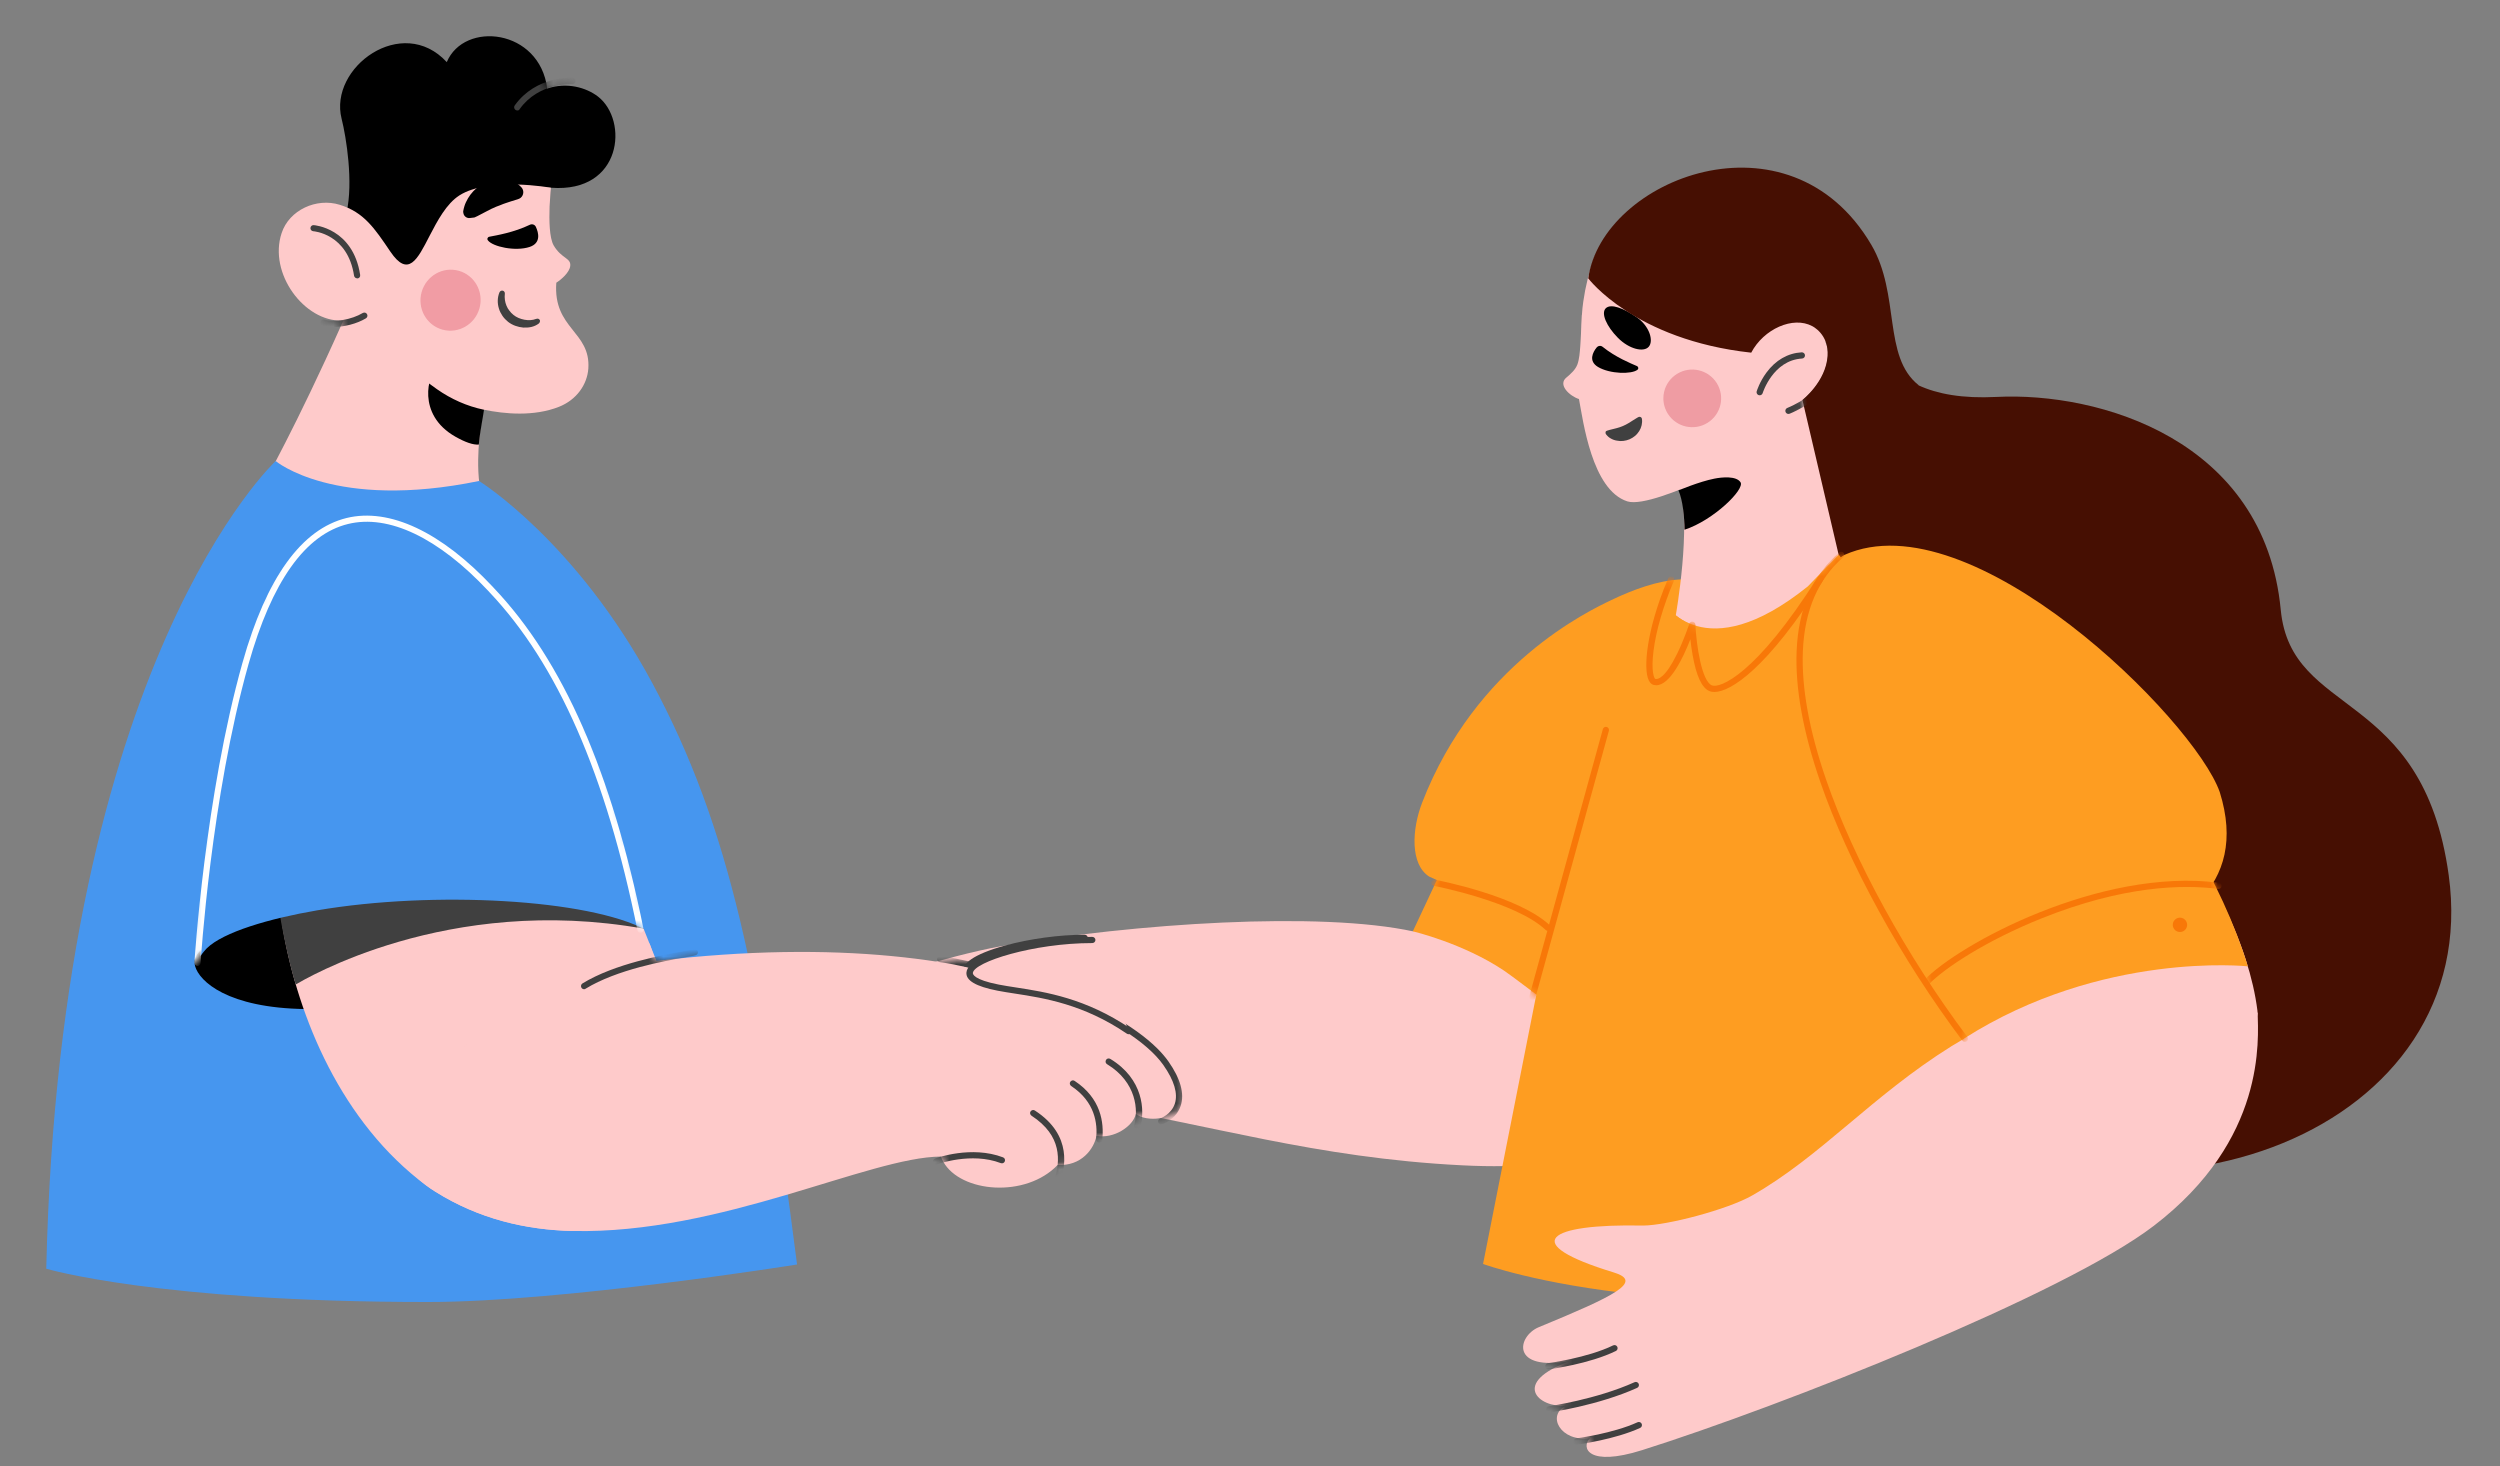 <svg width="341" height="200" viewBox="0 0 341 200" fill="none" xmlns="http://www.w3.org/2000/svg">
<rect x="0" y="0" width="341" height="200" fill="#808080" stroke="none"/>
<g clip-path="url(#clip0_618_41169)">
<g clip-path="url(#clip1_618_41169)">
<path d="M172.843 136.93C173.444 139.817 182.977 153.844 196.648 157.139C213.04 161.176 223.811 150.326 224.482 149.684V149.682C227.556 146.728 235.268 137.185 238.442 128.26C245.677 107.918 242.071 81.17 235.446 79.082C231.838 77.945 223.442 82.33 217.154 89.176C207.697 99.474 200.004 113.971 200.004 113.971L192.953 126.943L172.843 136.93Z" fill="#FECACA"/>
<path d="M226.083 138.061C224.36 136.198 222.481 134.48 220.51 132.882C218.459 131.22 216.304 134.674 214.078 133.254C211.886 131.856 209.625 130.567 207.305 129.393C205.123 128.288 202.889 127.282 200.604 126.406C198.591 125.635 194.441 124.452 194.441 124.452C194.441 124.452 193.068 127.111 192.836 127.06C180.038 124.267 154.894 125.932 136.636 129.05C132.905 129.693 127.471 131.205 125.413 131.816C116.213 134.549 110.079 140.653 128.434 138.933C112.134 138.227 112.557 144.231 117.757 144.171C114.445 145.083 116.423 147.326 122.237 147.595C120.783 148.133 119.839 149.748 124.35 150.495C129.099 151.288 138.944 149.224 148.758 150.764C164.715 153.261 179.304 157.942 199.437 158.949C215.622 159.759 224.008 156.707 228.336 140.715C227.626 139.797 226.87 138.914 226.083 138.061Z" fill="#FECACA"/>
<mask id="mask0_618_41169" style="mask-type:luminance" maskUnits="userSpaceOnUse" x="114" y="124" width="115" height="36">
<path d="M226.083 138.061C224.36 136.198 222.481 134.48 220.51 132.882C218.459 131.22 216.304 134.674 214.078 133.254C211.886 131.856 209.625 130.567 207.305 129.392C205.123 128.288 202.889 127.282 200.604 126.406C198.591 125.635 194.441 124.452 194.441 124.452C194.441 124.452 193.068 127.111 192.836 127.06C180.038 124.267 154.894 125.932 136.636 129.05C132.905 129.693 127.471 131.205 125.413 131.816C116.213 134.549 110.079 140.653 128.434 138.933C112.134 138.227 112.557 144.231 117.757 144.171C114.445 145.083 116.423 147.326 122.237 147.595C120.783 148.133 119.839 149.747 124.349 150.495C129.099 151.288 138.944 149.224 148.758 150.764C164.715 153.261 179.304 157.942 199.437 158.949C215.622 159.759 224.008 156.707 228.336 140.715C227.626 139.797 226.87 138.913 226.083 138.061Z" fill="white"/>
</mask>
<g mask="url(#mask0_618_41169)">
<path d="M117.923 139.727C117.867 139.728 117.812 139.717 117.76 139.696C117.708 139.675 117.661 139.644 117.621 139.605C117.582 139.566 117.55 139.519 117.528 139.468C117.506 139.416 117.495 139.361 117.494 139.306C117.494 139.25 117.505 139.194 117.526 139.143C117.547 139.091 117.578 139.044 117.617 139.004C117.656 138.964 117.703 138.933 117.754 138.911C117.806 138.889 117.861 138.878 117.917 138.877C117.977 138.876 123.934 138.772 128.466 137.742C128.576 137.717 128.692 137.737 128.788 137.797C128.883 137.857 128.951 137.952 128.976 138.062C129.001 138.172 128.981 138.287 128.921 138.382C128.861 138.478 128.765 138.545 128.655 138.57C124.035 139.621 117.991 139.726 117.93 139.727L117.923 139.727ZM115.626 144.974C115.515 144.976 115.408 144.933 115.328 144.857C115.247 144.78 115.2 144.675 115.197 144.564C115.193 144.453 115.233 144.345 115.308 144.263C115.383 144.181 115.487 144.132 115.598 144.126C115.71 144.118 126.777 143.362 130.787 141.861C130.839 141.842 130.895 141.833 130.951 141.835C131.007 141.837 131.062 141.85 131.112 141.873C131.163 141.896 131.209 141.929 131.247 141.969C131.285 142.01 131.315 142.058 131.335 142.11C131.354 142.162 131.363 142.218 131.362 142.274C131.36 142.33 131.347 142.384 131.324 142.435C131.3 142.486 131.267 142.532 131.227 142.57C131.186 142.608 131.138 142.637 131.085 142.657C126.959 144.201 116.115 144.943 115.655 144.973C115.645 144.974 115.636 144.974 115.626 144.974ZM119.958 148.203C119.7 148.203 119.537 148.202 119.492 148.201C119.379 148.2 119.271 148.155 119.192 148.074C119.113 147.994 119.069 147.886 119.069 147.773C119.071 147.539 119.27 147.348 119.498 147.352C119.592 147.353 128.954 147.413 132.276 146.369C132.33 146.353 132.386 146.346 132.441 146.351C132.497 146.356 132.551 146.372 132.601 146.398C132.651 146.424 132.695 146.459 132.73 146.502C132.766 146.544 132.793 146.594 132.81 146.647C132.827 146.7 132.833 146.756 132.828 146.812C132.823 146.867 132.807 146.921 132.782 146.971C132.756 147.02 132.72 147.064 132.678 147.1C132.635 147.136 132.585 147.163 132.532 147.18C129.481 148.138 121.935 148.203 119.958 148.203Z" fill="#404040"/>
</g>
<path d="M147.946 127.92C138.135 127.92 125.273 132.37 135.498 134.44C139.538 135.258 145.723 135.429 152.77 140.397" fill="#FECACA"/>
<path d="M152.77 140.822C152.682 140.822 152.597 140.795 152.525 140.745C146.794 136.704 141.565 135.869 137.747 135.26C136.916 135.127 136.131 135.002 135.414 134.857C132.551 134.277 131.214 133.457 131.326 132.348C131.41 131.505 132.485 130.233 137.122 128.963C140.475 128.044 144.521 127.496 147.946 127.496C148.059 127.496 148.168 127.54 148.247 127.62C148.327 127.7 148.372 127.808 148.372 127.921C148.372 128.033 148.327 128.141 148.247 128.221C148.168 128.301 148.059 128.345 147.946 128.345C140.175 128.345 132.324 130.932 132.173 132.433C132.158 132.581 132.253 133.35 135.583 134.024C136.283 134.166 137.059 134.29 137.881 134.421C141.782 135.044 147.124 135.896 153.016 140.051C153.09 140.103 153.145 140.177 153.174 140.263C153.202 140.348 153.203 140.44 153.176 140.526C153.148 140.612 153.094 140.687 153.021 140.74C152.949 140.794 152.86 140.822 152.77 140.822Z" fill="#404040"/>
<path d="M231.762 140.199C212.148 117.109 198.708 116.482 198.708 116.482L202.917 111.918C202.917 111.918 219.003 119.213 231.762 140.199Z" fill="#404040"/>
<path d="M219.893 143.609C219.893 143.609 207.181 133.751 205.121 132.374C199.536 128.64 192.71 127.033 192.71 127.033L198.357 114.989L227.033 127.468L219.893 143.609Z" fill="#FE9D21"/>
<path d="M233.409 137.046C246.048 91.355 237.435 82.655 236.622 82.543C233.206 77.058 225.907 78.901 219.77 81.856C216.723 83.322 201.29 90.576 193.975 109.494C192.57 113.128 192.33 117.908 194.947 119.569C194.955 119.573 233.396 137.095 233.409 137.046Z" fill="#FE9D21"/>
<mask id="mask1_618_41169" style="mask-type:luminance" maskUnits="userSpaceOnUse" x="192" y="114" width="28" height="25">
<path d="M212.635 138.112C212.635 138.112 207.181 133.751 205.121 132.374C199.536 128.64 192.71 126.886 192.71 126.886L198.357 114.989L219.775 121.971L212.635 138.112Z" fill="white"/>
</mask>
<g mask="url(#mask1_618_41169)">
<path d="M211.136 126.975C211.026 126.975 210.921 126.933 210.843 126.858C206.77 122.997 195.674 120.846 195.563 120.825C195.453 120.803 195.357 120.738 195.294 120.645C195.232 120.553 195.209 120.439 195.23 120.329C195.251 120.219 195.314 120.122 195.406 120.059C195.499 119.996 195.612 119.971 195.722 119.991C196.188 120.079 207.175 122.21 211.429 126.242C211.49 126.301 211.533 126.376 211.551 126.459C211.57 126.542 211.563 126.629 211.531 126.708C211.499 126.787 211.445 126.854 211.374 126.902C211.304 126.95 211.221 126.975 211.136 126.975Z" fill="#F87808"/>
</g>
<path d="M246.415 56.962C245.977 54.17 244.402 47.19 244.921 47.142L245.132 47.129L245.278 47.113C245.36 47.112 245.458 47.107 245.537 47.089C245.73 47.064 245.903 47.026 246.083 47.019C246.15 47.021 246.213 47.007 246.292 46.99C246.964 46.892 247.507 46.806 247.956 46.741C248.034 46.723 248.082 46.713 248.164 46.711C248.243 46.694 248.278 46.703 248.357 46.686C248.404 46.675 248.47 46.677 248.518 46.667C248.565 46.657 248.632 46.658 248.679 46.648C248.758 46.631 248.84 46.629 248.919 46.612C248.95 46.605 248.997 46.594 249.033 46.603C249.178 46.588 249.336 46.553 249.462 46.526C253.844 37.005 247.068 27.094 234.331 26.819C234.331 26.819 232.825 26.357 232.813 26.376C230.624 26.345 219.135 30.611 217.421 35.21C216.736 37.126 216.247 39.106 215.962 41.12C215.866 41.735 215.817 42.34 215.772 42.96L215.759 42.979C215.693 43.802 215.68 44.646 215.648 45.477C215.631 46.075 215.579 46.663 215.546 47.264C215.484 48.037 215.426 48.973 215.158 49.708C214.887 50.427 214.28 50.972 213.694 51.464C212.396 52.474 214.129 54.04 215.371 54.428C215.936 57.371 217.125 66.825 221.964 68.386C223.936 69.01 229.132 66.816 231.75 65.707L246.415 56.962Z" fill="#FECACA"/>
<path d="M246.048 55.492C247.12 57.999 253.407 83.244 253.407 83.244C236.264 90.984 228.577 83.934 228.577 83.934C228.577 83.934 230.791 71.444 229.055 66.303C229.06 66.302 246.048 55.492 246.048 55.492Z" fill="#FECACA"/>
<path d="M228.943 66.893C229.539 68.229 229.756 70.548 229.763 72.257C233.715 70.976 238.03 66.729 237.408 65.783C236.836 64.89 234.871 65.079 233.84 65.287C231.783 65.689 228.943 66.893 228.943 66.893Z" fill="black"/>
<path opacity="0.52" d="M232.926 57.661C234.766 56.502 235.315 54.075 234.154 52.239C232.992 50.404 230.56 49.856 228.721 51.015C226.882 52.174 226.332 54.601 227.494 56.436C228.655 58.272 231.087 58.82 232.926 57.661Z" fill="#E27280"/>
<path d="M223.225 43.256C225.018 44.496 225.575 46.501 224.89 47.294C224.206 48.088 222.221 47.632 220.691 46.087C219.119 44.502 218.348 42.725 219.026 42.049C219.735 41.366 221.454 42.044 223.225 43.256Z" fill="black"/>
<path d="M219.064 59.242C219.258 59.488 219.467 59.686 219.731 59.818C219.974 59.96 220.263 60.065 220.555 60.104C221.124 60.229 221.725 60.143 222.266 59.922C222.539 59.803 222.791 59.645 223.016 59.461C223.241 59.277 223.435 59.033 223.593 58.795C223.898 58.299 224.047 57.704 223.957 57.12C223.932 56.927 223.73 56.815 223.547 56.86C223.442 56.877 222.818 57.298 222.126 57.719C221.626 58.023 221.083 58.252 220.516 58.398C219.776 58.587 219.109 58.723 219.034 58.846C218.981 58.964 218.969 59.112 219.064 59.242Z" fill="#404040"/>
<path d="M223.291 49.937C222.432 49.565 220.365 48.731 218.596 47.305C218.355 47.111 217.998 47.139 217.79 47.399L217.775 47.403C217.271 48.041 216.625 49.238 217.961 50.05C219.597 51.027 222.565 51.069 223.351 50.435C223.382 50.413 223.407 50.384 223.427 50.35C223.446 50.317 223.458 50.28 223.462 50.242C223.466 50.204 223.462 50.165 223.45 50.129C223.438 50.092 223.419 50.059 223.394 50.03L223.39 50.014C223.375 50.018 223.333 49.977 223.291 49.937Z" fill="black"/>
<path d="M239.159 47.696C239.159 47.696 242.18 43.85 246.425 44.668C250.429 45.439 250.76 51.37 244.473 55.618C243.184 56.445 241.768 57.069 240.28 57.444L239.159 47.696Z" fill="#FECACA"/>
<path d="M240.022 53.918C239.956 53.918 239.89 53.902 239.831 53.873C239.772 53.843 239.72 53.8 239.681 53.746C239.641 53.693 239.615 53.632 239.603 53.566C239.592 53.501 239.596 53.434 239.615 53.371C239.63 53.319 240.006 52.094 240.938 50.828C242.193 49.123 243.857 48.165 245.751 48.057C245.864 48.051 245.974 48.09 246.059 48.165C246.143 48.24 246.194 48.345 246.2 48.457C246.207 48.57 246.168 48.68 246.093 48.764C246.018 48.848 245.912 48.899 245.799 48.906C241.842 49.13 240.443 53.572 240.429 53.616C240.403 53.704 240.349 53.78 240.276 53.834C240.202 53.889 240.113 53.918 240.022 53.918Z" fill="#404040"/>
<path d="M334.006 119.379C330.481 93.771 312.51 97.974 311.094 83.177C308.871 59.933 286.287 53.433 272.314 54.142C267.67 54.377 264.27 53.748 261.679 52.556C261.685 52.549 261.693 52.541 261.698 52.535C256.769 48.638 259.224 40.153 255.25 33.394C244.059 14.36 218.538 24.379 216.638 37.968C216.638 37.968 222.933 46.368 238.867 48.104C240.567 44.869 244.572 43.08 247.183 44.482C247.183 44.482 249.486 45.569 249.28 48.556C249.038 52.083 245.852 54.557 245.852 54.557L250.795 75.682C250.795 75.682 252.027 147.765 259.197 151.154C293.877 171.552 338.777 154.039 334.006 119.379Z" fill="#460F02"/>
<mask id="mask2_618_41169" style="mask-type:luminance" maskUnits="userSpaceOnUse" x="213" y="26" width="38" height="46">
<path d="M221.964 68.387C223.936 69.01 229.228 66.926 231.69 65.644C232.8 65.582 233.897 66.661 235.701 69.152C241.852 77.65 246.062 55.455 246.062 55.455L245.852 54.557C245.852 54.557 244.418 47.186 244.936 47.138L245.148 47.125L245.293 47.11C245.376 47.108 245.474 47.103 245.553 47.086C245.745 47.06 245.919 47.022 246.099 47.016C246.166 47.017 246.229 47.004 246.307 46.986C246.98 46.888 247.523 46.802 247.971 46.737C248.05 46.72 248.097 46.709 248.18 46.708C248.258 46.69 248.294 46.699 248.372 46.682C248.42 46.672 248.486 46.673 248.533 46.663C248.581 46.653 248.647 46.655 248.695 46.644C248.773 46.627 248.856 46.625 248.934 46.608C248.966 46.601 249.013 46.591 249.048 46.599C249.194 46.584 249.351 46.55 249.477 46.522C253.86 37.001 247.084 27.09 234.347 26.815C234.347 26.815 232.841 26.353 232.829 26.372C230.64 26.341 219.151 30.608 217.436 35.206C216.751 37.122 216.263 39.102 215.977 41.117C215.881 41.731 215.833 42.336 215.787 42.956L215.775 42.975C215.708 43.798 215.696 44.642 215.664 45.474C215.647 46.071 215.594 46.66 215.562 47.261C215.5 48.033 215.442 48.969 215.174 49.704C214.903 50.423 214.295 50.969 213.709 51.46C212.411 52.47 214.145 54.036 215.387 54.424C215.937 57.371 217.125 66.825 221.964 68.387Z" fill="white"/>
</mask>
<g mask="url(#mask2_618_41169)">
<path d="M243.946 56.463C243.847 56.463 243.752 56.429 243.675 56.366C243.599 56.304 243.547 56.217 243.528 56.12C243.509 56.024 243.524 55.924 243.571 55.837C243.617 55.75 243.693 55.682 243.784 55.645C245.009 55.143 246.227 54.351 246.239 54.343C246.334 54.284 246.448 54.264 246.557 54.288C246.666 54.312 246.761 54.377 246.822 54.471C246.883 54.564 246.905 54.677 246.883 54.786C246.861 54.895 246.797 54.992 246.705 55.054C246.653 55.089 245.409 55.897 244.107 56.431C244.055 56.453 244 56.463 243.946 56.463Z" fill="#404040"/>
</g>
<path d="M250.796 75.682C248.433 78.063 246.59 79.98 246.588 79.982C232.349 91.436 226.978 82.207 226.978 82.207C226.978 82.207 225.524 81.58 225.522 81.577C225.525 81.494 214.895 108.655 214.895 108.655L202.289 172.403C202.289 172.403 232.426 183.523 283.414 172.588C282.171 167.807 274.295 118.146 274.295 118.146C274.295 118.146 251.264 75.41 250.796 75.682Z" fill="#FE9D21"/>
<path d="M305.891 142.476C305.707 146.102 302.719 149.434 301.292 153.184L268.141 142.165L267.906 141.654L266.986 139.657C266.986 139.657 263.567 133.765 259.576 125.66C252.486 111.261 243.595 89.881 248.877 82.171C254.703 73.667 264.974 73.647 286.295 98.738C288.346 101.155 293.594 107.221 298.433 114.821C301.564 119.74 304.525 125.305 306.335 130.936C307.081 133.255 307.631 135.585 307.919 137.887C308.119 139.494 305.971 140.91 305.891 142.476Z" fill="#FECACA"/>
<path d="M307.945 138.112L268.576 141.334C268.576 141.334 268.386 141.429 268.167 141.543L267.859 141.552L267.916 141.676C267.82 141.728 267.724 141.782 267.63 141.839C267.293 142.043 266.955 142.245 266.616 142.445C266.483 142.523 266.35 142.602 266.215 142.68C255.276 149.513 248.412 157.696 238.979 163.073C235.638 164.978 227.39 167.147 224.122 167.167C210.981 166.892 207.015 169.566 220.112 173.56C224.228 174.816 220.263 176.75 209.889 181.029C206.981 182.228 205.908 187.104 214.214 185.635C206.007 188.589 209.814 192.035 213.616 191.75C210.906 192.997 212.818 196.731 216.876 196.166C215.627 197.413 216.527 200.156 224.001 197.794C242.935 191.81 281.545 176.576 293.794 167.19C309.152 155.42 308.022 141.783 307.945 138.112Z" fill="#FECACA"/>
<mask id="mask3_618_41169" style="mask-type:luminance" maskUnits="userSpaceOnUse" x="207" y="139" width="95" height="60">
<path d="M216.877 196.166C216.209 196.251 215.856 196.229 215.405 196.182C211.57 195.778 211.765 192.362 213.616 191.75C210.102 192.036 205.841 188.686 214.215 185.635C206.143 186.944 205.78 183.434 209.827 180.847C219.857 175.815 236.209 165.402 239.55 163.497C248.983 158.121 255.277 149.513 266.215 142.68C266.697 142.398 295.612 132.08 300.884 148.692C302.643 154.236 301.113 161.018 294.536 166.664C281.824 177.576 241.381 194.521 224.219 198.379C218.275 199.715 215.204 197.918 216.877 196.166Z" fill="white"/>
</mask>
<g mask="url(#mask3_618_41169)">
<path d="M211.202 186.779C211.094 186.779 210.989 186.738 210.91 186.664C210.831 186.59 210.783 186.489 210.776 186.381C210.769 186.274 210.804 186.167 210.873 186.084C210.942 186 211.04 185.946 211.147 185.933C211.201 185.926 216.549 185.216 220.03 183.511C220.08 183.487 220.135 183.472 220.191 183.469C220.246 183.465 220.302 183.473 220.355 183.491C220.408 183.509 220.457 183.537 220.499 183.574C220.541 183.611 220.575 183.655 220.6 183.706C220.624 183.756 220.639 183.81 220.642 183.866C220.646 183.921 220.639 183.977 220.62 184.03C220.602 184.083 220.574 184.132 220.537 184.173C220.5 184.215 220.455 184.25 220.405 184.274C216.797 186.042 211.482 186.746 211.257 186.775C211.239 186.778 211.22 186.779 211.202 186.779ZM211.307 192.66C211.2 192.659 211.096 192.618 211.018 192.545C210.94 192.471 210.892 192.371 210.884 192.264C210.877 192.157 210.91 192.051 210.978 191.968C211.045 191.884 211.142 191.83 211.248 191.814C211.313 191.805 217.755 190.879 222.952 188.533C223.055 188.487 223.172 188.483 223.277 188.523C223.383 188.563 223.469 188.643 223.515 188.745C223.562 188.848 223.565 188.965 223.525 189.07C223.486 189.176 223.405 189.261 223.303 189.308C217.992 191.705 211.432 192.646 211.367 192.656C211.347 192.658 211.327 192.66 211.307 192.66ZM215.062 197.043C214.954 197.042 214.851 197.001 214.772 196.927C214.694 196.853 214.646 196.753 214.639 196.645C214.632 196.538 214.666 196.432 214.735 196.349C214.803 196.265 214.9 196.211 215.007 196.197C215.057 196.19 220.022 195.525 223.36 193.996C223.411 193.972 223.466 193.959 223.522 193.957C223.578 193.955 223.633 193.964 223.686 193.983C223.738 194.003 223.786 194.032 223.827 194.07C223.868 194.108 223.901 194.154 223.925 194.204C223.948 194.255 223.961 194.31 223.963 194.366C223.965 194.421 223.956 194.477 223.937 194.529C223.918 194.582 223.888 194.63 223.85 194.671C223.812 194.711 223.766 194.744 223.715 194.768C220.259 196.352 215.326 197.012 215.118 197.039C215.099 197.041 215.081 197.043 215.062 197.043Z" fill="#404040"/>
</g>
<path d="M306.606 131.807C306.606 131.807 286.691 129.679 267.906 141.653C266.191 142.746 259.576 125.659 259.576 125.659L298.808 114.82C301.94 119.739 304.877 126.147 306.606 131.807Z" fill="#FE9D21"/>
<path d="M302.773 108.033C310.945 134.143 263.207 132.053 262.321 132.374C262.236 132.405 249.023 108.399 247.991 104.001C245.52 93.466 244.849 85.609 246.85 80.701C247.629 78.79 251.073 75.915 251.599 75.681C268.923 67.961 299.282 98.127 302.773 108.033Z" fill="#FE9D21"/>
<mask id="mask4_618_41169" style="mask-type:luminance" maskUnits="userSpaceOnUse" x="259" y="114" width="48" height="28">
<path d="M306.606 131.807C306.606 131.807 286.691 129.679 267.906 141.653C266.192 142.746 259.576 125.659 259.576 125.659L298.808 114.82C301.94 119.739 304.877 126.147 306.606 131.807Z" fill="white"/>
</mask>
<g mask="url(#mask4_618_41169)">
<path d="M262.759 134.424C262.675 134.424 262.594 134.399 262.524 134.354C262.455 134.308 262.4 134.243 262.367 134.166C262.335 134.09 262.325 134.006 262.34 133.924C262.354 133.842 262.393 133.766 262.45 133.706C267.143 128.783 286.483 118.318 302.658 120.403C302.713 120.41 302.767 120.428 302.815 120.456C302.864 120.484 302.906 120.521 302.94 120.565C302.975 120.609 303 120.659 303.014 120.713C303.029 120.767 303.033 120.823 303.026 120.879C303.019 120.934 303.001 120.987 302.973 121.036C302.945 121.084 302.908 121.127 302.864 121.161C302.819 121.195 302.769 121.22 302.715 121.235C302.661 121.249 302.604 121.253 302.549 121.245C297.707 120.621 289.608 120.808 278.524 125.244C270.933 128.283 265.19 132.064 263.067 134.292C263.027 134.333 262.979 134.367 262.926 134.389C262.873 134.412 262.816 134.424 262.759 134.424Z" fill="#F87808"/>
</g>
<path d="M297.345 126.701C297.652 126.701 297.9 126.453 297.9 126.147C297.9 125.841 297.652 125.593 297.345 125.593C297.039 125.593 296.791 125.841 296.791 126.147C296.791 126.453 297.039 126.701 297.345 126.701Z" fill="#F87808"/>
<path d="M297.345 127.126C297.092 127.125 296.849 127.027 296.666 126.852C296.484 126.678 296.376 126.439 296.366 126.187C296.355 125.928 296.449 125.675 296.625 125.484C296.801 125.293 297.046 125.18 297.306 125.169C297.842 125.15 298.303 125.568 298.325 126.107C298.331 126.236 298.311 126.364 298.266 126.485C298.222 126.605 298.154 126.716 298.066 126.81C297.975 126.91 297.863 126.99 297.739 127.044C297.615 127.098 297.481 127.126 297.345 127.126ZM297.345 126.018H297.34C297.307 126.021 297.276 126.037 297.254 126.062C297.232 126.087 297.221 126.119 297.222 126.152C297.224 126.185 297.238 126.217 297.262 126.24C297.286 126.263 297.318 126.276 297.351 126.276C297.395 126.274 297.424 126.252 297.441 126.234C297.457 126.216 297.477 126.186 297.475 126.142C297.473 126.109 297.459 126.077 297.435 126.054C297.411 126.031 297.379 126.018 297.345 126.018Z" fill="#F87808"/>
<mask id="mask5_618_41169" style="mask-type:luminance" maskUnits="userSpaceOnUse" x="192" y="75" width="77" height="67">
<path d="M251.598 75.68L250.795 75.682C250.795 75.682 248.624 77.94 248.318 78.185C245.428 80.492 237.275 86.488 231.265 85.325C231.103 85.293 230.535 85.14 230.405 85.074C228.498 84.105 228.595 79.079 228.595 79.079C228.595 79.079 228.12 79.127 227.821 79.171C224.291 79.686 221.381 81.08 219.77 81.856C216.724 83.322 201.29 90.576 193.975 109.494C192.57 113.127 192.477 117.916 194.947 119.568C194.948 119.569 195.31 119.734 195.963 120.032L192.71 126.886C192.71 126.886 199.536 128.64 205.121 132.374C206.13 133.048 207.953 134.438 209.55 135.682C211.05 136.848 267.56 141.881 267.56 141.881L268.35 141.416L251.598 75.68Z" fill="white"/>
</mask>
<g mask="url(#mask5_618_41169)">
<path d="M209.02 136.4C208.954 136.4 208.89 136.384 208.831 136.355C208.772 136.326 208.721 136.284 208.681 136.232C208.642 136.18 208.614 136.12 208.602 136.056C208.589 135.991 208.592 135.925 208.609 135.862L218.631 99.452C218.661 99.344 218.733 99.251 218.831 99.195C218.929 99.14 219.045 99.125 219.154 99.155C219.263 99.185 219.356 99.257 219.412 99.355C219.467 99.453 219.482 99.569 219.452 99.677L209.43 136.087C209.406 136.177 209.352 136.256 209.278 136.313C209.204 136.369 209.113 136.4 209.02 136.4ZM268.009 142.114C267.879 142.114 267.751 142.055 267.668 141.944C259.322 130.839 252.075 117.639 248.28 106.633C245.935 99.831 244.851 93.825 245.061 88.785C245.301 82.991 247.254 78.474 250.867 75.359C250.953 75.287 251.064 75.251 251.175 75.26C251.287 75.268 251.391 75.321 251.464 75.405C251.538 75.49 251.575 75.6 251.567 75.712C251.559 75.823 251.508 75.928 251.424 76.002C247.996 78.957 246.142 83.27 245.911 88.82C245.707 93.754 246.775 99.654 249.086 106.357C252.853 117.283 260.054 130.395 268.349 141.434C268.397 141.497 268.426 141.572 268.433 141.65C268.44 141.729 268.425 141.808 268.39 141.879C268.354 141.949 268.3 142.009 268.233 142.05C268.165 142.092 268.088 142.114 268.009 142.114Z" fill="#F87808"/>
</g>
<mask id="mask6_618_41169" style="mask-type:luminance" maskUnits="userSpaceOnUse" x="192" y="75" width="77" height="67">
<path d="M251.598 75.68L250.795 75.682C250.795 75.682 248.624 77.94 248.318 78.185C245.428 80.492 237.275 86.488 231.265 85.325C231.103 85.293 230.535 85.14 230.405 85.074C228.498 84.105 228.595 79.079 228.595 79.079C228.595 79.079 228.12 79.127 227.821 79.171C224.291 79.686 221.381 81.08 219.77 81.856C216.724 83.322 201.29 90.576 193.975 109.494C192.57 113.127 192.477 117.916 194.947 119.568C194.948 119.569 195.31 119.734 195.963 120.032L192.71 126.886C192.71 126.886 199.536 128.64 205.121 132.374C206.13 133.048 207.953 134.438 209.55 135.682C211.05 136.848 267.56 141.881 267.56 141.881L268.35 141.416L251.598 75.68Z" fill="white"/>
</mask>
<g mask="url(#mask6_618_41169)">
<path d="M233.83 94.387C233.573 94.387 233.353 94.345 233.171 94.269C232.128 93.835 231.373 92.205 230.861 89.285C230.741 88.592 230.643 87.895 230.567 87.196C229.6 89.678 227.811 93.469 225.906 93.469C225.797 93.469 225.689 93.457 225.583 93.432C225.391 93.388 225.118 93.249 224.91 92.841C224.473 91.982 224.438 90.158 224.816 87.837C225.123 85.946 225.847 82.852 227.552 78.853C227.596 78.751 227.68 78.669 227.784 78.628C227.889 78.586 228.005 78.587 228.109 78.631C228.212 78.675 228.294 78.758 228.337 78.862C228.379 78.966 228.378 79.082 228.335 79.186C226.883 82.593 225.89 85.998 225.54 88.774C225.177 91.654 225.645 92.541 225.78 92.606C226.129 92.686 227.13 92.514 228.773 89.146C229.734 87.174 230.416 85.102 230.423 85.081C230.453 84.987 230.516 84.906 230.601 84.853C230.685 84.8 230.785 84.779 230.884 84.792C230.983 84.805 231.074 84.852 231.141 84.926C231.208 84.999 231.248 85.093 231.252 85.193C231.392 88.095 232.125 92.913 233.499 93.485C234.552 93.923 239.468 92.142 247.967 78.676C247.996 78.629 248.035 78.588 248.081 78.556C248.127 78.524 248.178 78.501 248.233 78.489C248.287 78.476 248.344 78.475 248.399 78.484C248.454 78.493 248.506 78.513 248.554 78.543C248.601 78.573 248.642 78.612 248.674 78.657C248.707 78.703 248.73 78.754 248.742 78.809C248.754 78.863 248.756 78.919 248.746 78.974C248.737 79.029 248.717 79.082 248.687 79.129C241.05 91.229 236.048 94.387 233.83 94.387Z" fill="#F87808"/>
</g>
</g>
<g clip-path="url(#clip2_618_41169)">
<path d="M65.223 62.665C65.206 63.821 65.257 64.943 65.393 65.997C65.393 65.997 53.699 71.334 36.786 64.45C36.786 64.45 42.514 54.013 49.143 38.391L66.583 52.364C66.583 52.364 66.073 54.489 65.682 57.328C65.444 58.959 65.257 60.829 65.223 62.665Z" fill="#FECACA"/>
<path d="M66.107 55.305C65.886 56.937 65.478 58.773 65.308 60.642C64.509 60.693 63.455 60.319 62.13 59.571C56.741 56.529 58.475 50.919 59.529 50.375C62.011 53.928 65.682 55.169 66.107 55.305ZM81.558 13.165C79.96 11.941 77.325 11.176 74.64 12.077C73.603 3.918 63.319 2.813 60.94 8.473C54.855 1.878 44.826 9.204 46.594 16.191C47.24 18.758 48.209 24.894 47.274 28.94C50.435 31.082 54.498 39.615 54.498 39.615C54.498 39.615 68.996 25.149 75.183 25.608C84.872 26.339 85.756 16.412 81.558 13.165Z" fill="black"/>
<path d="M46.679 43.729C41.495 43.899 36.582 37.269 38.418 31.779C39.455 28.651 43.16 26.934 46.356 27.937C49.636 28.957 51.081 31.116 53.24 34.312C55.687 37.932 56.945 35.383 58.594 32.17C59.665 30.113 60.889 27.784 62.673 26.645C66.736 24.078 75.149 25.608 75.149 25.608C75.149 25.608 75.03 26.73 74.963 28.158C74.894 30.045 74.928 32.442 75.523 33.479C76.577 35.281 77.886 35.161 77.784 36.249C77.699 37.167 76.526 38.153 75.88 38.561C75.421 44.868 80.589 45.191 80.249 50.273C80.096 52.449 78.651 54.54 76.237 55.492C72.821 56.835 68.877 56.478 65.988 55.883C63.693 55.407 61.535 54.438 59.614 53.095L46.679 43.729Z" fill="#FECACA"/>
<path d="M63.183 28.804L63.251 28.464C63.268 28.362 63.302 28.26 63.336 28.158C63.387 27.954 63.472 27.767 63.557 27.58C63.727 27.206 63.931 26.866 64.186 26.526C64.679 25.88 65.342 25.302 66.141 24.911C66.923 24.503 67.875 24.316 68.792 24.418C69.251 24.469 69.676 24.588 70.084 24.792C70.475 24.979 70.832 25.234 71.138 25.574C71.495 25.982 71.444 26.594 71.053 26.951C70.951 27.036 70.849 27.104 70.73 27.138L70.594 27.189C69.897 27.41 69.404 27.546 68.945 27.716C68.724 27.784 68.52 27.869 68.317 27.954C68.112 28.022 67.909 28.107 67.688 28.192C67.263 28.362 66.821 28.583 66.311 28.855L65.529 29.263C65.393 29.331 65.257 29.416 65.104 29.484C65.036 29.518 64.951 29.552 64.883 29.586C64.815 29.62 64.73 29.671 64.662 29.671L64.084 29.739C63.642 29.79 63.251 29.467 63.2 29.042C63.166 28.957 63.183 28.872 63.183 28.804ZM66.753 32.289C67.722 32.102 70.084 31.711 72.277 30.657C72.583 30.504 72.957 30.64 73.093 30.946C73.467 31.745 73.824 33.156 72.243 33.683C70.288 34.328 67.195 33.649 66.549 32.782C66.396 32.595 66.515 32.323 66.753 32.289Z" fill="black"/>
<path opacity="0.52" d="M65.399 42.054C66.021 39.839 64.759 37.548 62.581 36.936C60.403 36.324 58.133 37.624 57.511 39.838C56.889 42.053 58.151 44.344 60.329 44.956C62.507 45.567 64.777 44.268 65.399 42.054Z" fill="#E57281"/>
<path d="M73.501 44.12C73.195 44.358 72.838 44.511 72.481 44.596C72.107 44.681 71.733 44.698 71.376 44.681C70.645 44.613 69.914 44.375 69.302 43.899C69.013 43.661 68.742 43.389 68.537 43.083C68.334 42.777 68.147 42.437 68.045 42.063C67.824 41.349 67.841 40.55 68.13 39.87C68.215 39.683 68.436 39.581 68.639 39.666C68.793 39.734 68.877 39.904 68.86 40.057V40.074C68.793 40.635 68.877 41.196 69.081 41.689C69.183 41.944 69.319 42.182 69.489 42.386C69.642 42.607 69.846 42.794 70.05 42.964C70.441 43.287 70.985 43.508 71.529 43.61C72.073 43.712 72.634 43.695 73.144 43.491H73.161C73.365 43.406 73.586 43.508 73.654 43.712C73.671 43.831 73.62 44.018 73.501 44.12ZM48.718 37.966C48.514 37.966 48.328 37.813 48.294 37.609C47.427 31.881 42.786 31.541 42.735 31.541C42.497 31.523 42.327 31.32 42.344 31.099C42.361 30.861 42.565 30.691 42.786 30.708C42.837 30.708 48.158 31.099 49.126 37.507C49.16 37.745 49.007 37.949 48.77 37.983C48.77 37.966 48.736 37.966 48.718 37.966Z" fill="#404040"/>
<mask id="mask7_618_41169" style="mask-type:luminance" maskUnits="userSpaceOnUse" x="38" y="5" width="46" height="53">
<path d="M81.558 13.165C80.504 12.349 78.974 11.737 77.274 11.686C77.274 11.686 76.492 11.482 74.639 12.077C73.637 4.173 63.285 2.881 60.94 8.473C55.517 2.592 46.968 7.776 46.407 13.896C46.339 14.644 46.39 15.409 46.577 16.174C46.849 17.228 47.172 18.911 47.393 20.797C47.529 22.786 47.376 24.979 46.441 27.002C46.764 27.223 47.087 27.529 47.444 27.886C47.427 28.022 47.41 28.158 47.376 28.294C47.053 28.158 46.713 28.022 46.339 27.903C43.143 26.917 39.455 28.617 38.401 31.745C36.82 36.47 40.373 41.74 44.554 43.406C45.166 43.644 46.764 43.78 46.764 43.78L43.347 51.225C43.347 51.225 59.699 60.235 65.971 55.815C68.487 56.121 71.648 57.039 76.22 55.424C78.668 54.557 80.096 52.381 80.232 50.205C80.572 45.123 75.404 44.8 75.863 38.493C76.509 38.085 77.682 37.116 77.767 36.181C77.869 35.11 76.56 35.212 75.506 33.41C74.912 32.391 74.861 29.977 74.945 28.09C74.996 26.662 75.132 25.54 75.132 25.54C84.872 26.339 85.756 16.412 81.558 13.165Z" fill="white"/>
</mask>
<g mask="url(#mask7_618_41169)">
<path d="M70.56 15.069C70.475 15.069 70.39 15.035 70.305 14.984C70.118 14.848 70.067 14.576 70.203 14.389C73.093 10.343 77.903 10.598 78.107 10.615C78.345 10.632 78.515 10.836 78.498 11.074C78.481 11.312 78.277 11.482 78.039 11.465C77.988 11.465 73.484 11.227 70.883 14.882C70.832 15.018 70.696 15.069 70.56 15.069ZM45.506 44.596C44.962 44.596 44.435 44.528 43.993 44.409C43.772 44.341 43.636 44.103 43.704 43.882C43.772 43.661 44.01 43.525 44.231 43.593C45.625 44.001 47.937 43.61 49.483 42.692C49.687 42.573 49.942 42.641 50.061 42.845C50.18 43.049 50.112 43.304 49.908 43.423C48.65 44.171 46.951 44.596 45.506 44.596Z" fill="#404040"/>
</g>
<path d="M108.719 172.477C103.739 133.669 99.677 113.05 88.951 93.127C78.532 73.765 65.342 65.606 65.342 65.606C45.625 69.669 37.602 62.886 37.602 62.886C37.602 62.886 8.197 90.118 6.31 173.055C6.31 173.055 21.573 177.594 58.373 177.594C76.781 177.594 108.719 172.477 108.719 172.477Z" fill="#4696EF"/>
<path d="M43.84 123.963C36.786 124.966 26.894 127.907 26.537 131.085C26.18 134.281 37.007 146.299 87.999 126.598C87.999 126.581 80.912 118.659 43.84 123.963Z" fill="black"/>
<path d="M78.09 167.905C71.648 167.752 65.291 166.256 59.376 162.55C58.934 162.278 58.526 161.989 58.152 161.717C46.611 153.133 40.679 138.871 38.588 126.717C38.588 126.683 38.571 126.649 38.571 126.598C38.061 123.589 31.075 68.768 54.09 71.59C68.163 73.324 85.212 120.189 85.212 120.189L88.594 128.706L89.546 131.085L90.94 134.587C90.923 134.587 93.031 162.295 78.09 167.905Z" fill="#FECACA"/>
<path d="M87.778 126.666C60.974 121.889 41.444 133.652 40.339 134.281C39.37 131.272 37.857 124.15 37.789 121.464C37.789 121.26 61.416 113.339 75.761 118.03C83.954 120.716 87.778 126.666 87.778 126.666Z" fill="#404040"/>
<path d="M88.169 126.87C80.334 122.637 59.155 121.464 43.279 124.167C36.718 125.289 30.446 127.142 28.203 129.352C27.931 129.624 27.659 129.981 27.438 130.27C27.234 130.542 27.353 130.338 27.353 130.066C27.54 124.252 29.8 73.137 50.741 70.145C62.452 68.462 78.923 80.973 88.169 126.87Z" fill="#4696EF"/>
<mask id="mask8_618_41169" style="mask-type:luminance" maskUnits="userSpaceOnUse" x="25" y="68" width="65" height="64">
<path d="M89.036 127.634C89.036 127.634 87.405 126.461 86.793 126.24C76.611 122.399 58.526 121.583 43.279 124.167C36.718 125.288 30.446 127.141 28.203 129.351C27.693 129.861 26.537 131.51 26.537 131.51C25.075 131.561 25.908 131.799 25.942 131.221C26.248 123.81 28.474 71.419 49.007 68.479C60.6 66.83 79.008 80.514 88.323 125.373C88.391 125.781 89.036 127.634 89.036 127.634Z" fill="white"/>
</mask>
<g mask="url(#mask8_618_41169)">
<path d="M26.945 131.748C26.707 131.748 26.52 131.544 26.52 131.323C26.52 131.136 27.948 108.613 33.081 90.373C36.344 78.797 41.121 72.168 47.274 70.655C53.121 69.227 60.192 72.558 67.195 80.021L67.365 80.208C76.781 90.118 83.461 105.332 87.779 126.733C87.83 126.971 87.677 127.192 87.439 127.226C87.201 127.277 86.98 127.124 86.946 126.886C82.662 105.655 76.05 90.577 66.753 80.769L66.583 80.582C59.801 73.357 53.019 70.111 47.478 71.471C41.63 72.898 37.075 79.324 33.897 90.594C28.78 108.749 27.37 131.136 27.37 131.323C27.37 131.561 27.183 131.748 26.945 131.748Z" fill="white"/>
</g>
<path d="M161.082 149.82C161.082 152.379 157.514 153.062 155.601 152.311C155.345 152.209 155.123 152.089 154.935 151.936C154.543 153.659 151.879 155.382 149.557 154.922C149.232 156.713 147.491 159.085 144.264 158.897C139.927 163.453 131.031 162.702 128.658 158.454C128.538 158.234 128.436 158.006 128.351 157.771V157.754C118.584 157.805 98.283 168.367 78.118 167.906C71.681 167.752 65.313 166.251 59.405 162.548C58.961 162.275 58.551 161.985 58.176 161.712C53.173 157.993 54.932 154.649 55.973 152.687C65.586 134.754 86.109 128.8 88.602 128.697L89.421 131.086C89.456 131.086 89.507 131.086 89.541 131.069C139.073 125.2 161.082 141.886 161.082 149.82Z" fill="#FECACA"/>
<mask id="mask9_618_41169" style="mask-type:luminance" maskUnits="userSpaceOnUse" x="56" y="128" width="106" height="40">
<path d="M161.686 149.881C161.497 152.741 156.506 153.22 154.945 151.953C154.551 153.666 151.892 155.395 149.577 154.933C149.251 156.731 147.519 159.094 144.277 158.906C139.903 163.462 131.019 162.708 128.652 158.444C128.532 158.221 128.429 157.998 128.343 157.759V157.742C118.584 157.793 98.277 168.359 78.107 167.897C71.675 167.743 65.295 166.253 59.378 162.554C58.932 162.28 58.52 161.989 58.16 161.715C53.152 157.998 59.155 141.986 69.977 134.725C72.31 133.149 86.082 128.799 88.604 128.714L89.547 131.094C89.547 131.094 91.245 130.94 91.811 130.837C105.481 128.388 128.686 131.334 128.686 131.334L130.59 130.82C130.59 130.82 132.305 130.991 132.991 131.111C147.604 133.457 162.423 138.681 161.686 149.881Z" fill="white"/>
</mask>
<g mask="url(#mask9_618_41169)">
<path d="M79.668 134.93C79.531 134.93 79.394 134.861 79.308 134.724C79.188 134.519 79.256 134.262 79.445 134.142C83.853 131.436 90.542 130.238 93.406 129.724C93.972 129.621 94.521 129.518 94.624 129.484C94.847 129.398 95.087 129.518 95.173 129.724C95.258 129.946 95.156 130.186 94.933 130.272C94.761 130.34 94.418 130.409 93.543 130.563C90.731 131.06 84.144 132.241 79.874 134.861C79.822 134.913 79.754 134.93 79.668 134.93ZM158.393 153.374C158.221 153.374 158.05 153.254 157.981 153.083C157.912 152.861 158.032 152.621 158.255 152.552C158.272 152.552 159.765 152.021 160.245 150.549C160.691 149.179 160.176 147.397 158.684 145.274C154.139 138.8 137.314 132.532 128.172 131.231C127.932 131.197 127.777 130.991 127.812 130.751C127.846 130.512 128.052 130.357 128.292 130.392C132.906 131.042 139.56 133.012 145.22 135.409C154.122 139.16 157.827 142.585 159.37 144.777C161.034 147.141 161.583 149.179 161.051 150.823C160.434 152.706 158.598 153.323 158.513 153.357C158.478 153.374 158.444 153.374 158.393 153.374Z" fill="#404040"/>
</g>
<mask id="mask10_618_41169" style="mask-type:luminance" maskUnits="userSpaceOnUse" x="56" y="128" width="106" height="40">
<path d="M161.686 149.881C161.497 152.741 156.506 153.22 154.945 151.953C154.551 153.666 151.892 155.395 149.577 154.933C149.251 156.731 147.519 159.094 144.277 158.906C139.903 163.462 131.019 162.708 128.652 158.444C128.532 158.221 128.429 157.998 128.343 157.759V157.742C118.584 157.793 98.277 168.359 78.107 167.897C71.675 167.743 65.295 166.253 59.378 162.554C58.932 162.28 58.52 161.989 58.16 161.715C53.152 157.998 59.155 141.986 69.977 134.725C72.31 133.149 86.082 128.799 88.604 128.714L89.547 131.094C89.547 131.094 91.245 130.94 91.811 130.837C105.481 128.388 128.686 131.334 128.686 131.334L130.59 130.82C130.59 130.82 132.305 130.991 132.991 131.111C147.604 133.457 162.423 138.681 161.686 149.881Z" fill="white"/>
</mask>
<g mask="url(#mask10_618_41169)">
<path d="M155.134 153.94C155.099 153.94 155.048 153.94 155.014 153.923C154.791 153.854 154.654 153.632 154.722 153.392C155.254 151.508 155.082 147.638 151 145.154C150.794 145.034 150.743 144.778 150.863 144.572C150.983 144.367 151.24 144.315 151.446 144.435C155.974 147.175 156.163 151.508 155.545 153.632C155.477 153.82 155.305 153.94 155.134 153.94ZM149.937 155.841H149.885C149.645 155.806 149.491 155.601 149.508 155.378C149.748 153.255 149.354 150.275 146.112 148.134C145.923 147.997 145.855 147.74 145.992 147.552C146.129 147.364 146.387 147.295 146.575 147.432C150.177 149.812 150.606 153.118 150.349 155.481C150.349 155.687 150.16 155.841 149.937 155.841ZM144.26 161.492C144.226 161.492 144.174 161.492 144.14 161.475C143.917 161.407 143.78 161.184 143.848 160.944C144.603 158.324 144.912 154.933 140.692 152.176C140.504 152.039 140.435 151.782 140.572 151.594C140.709 151.405 140.967 151.337 141.155 151.474C146.455 154.916 145.152 159.471 144.654 161.184C144.603 161.372 144.431 161.492 144.26 161.492ZM127.692 158.838C127.52 158.838 127.349 158.735 127.297 158.564C127.211 158.341 127.331 158.101 127.554 158.016C127.76 157.947 132.494 156.218 136.816 157.862C137.039 157.947 137.142 158.187 137.056 158.41C136.971 158.632 136.73 158.735 136.507 158.649C132.494 157.108 127.897 158.786 127.846 158.803C127.795 158.821 127.743 158.838 127.692 158.838Z" fill="#404040"/>
</g>
</g>
<g clip-path="url(#clip3_618_41169)">
<path d="M148.978 128.212C138.851 128.212 125.577 132.647 136.13 134.71C140.299 135.526 146.683 135.695 153.956 140.647" fill="#FECACA"/>
<path d="M153.956 141.07C153.865 141.071 153.777 141.043 153.703 140.993C147.788 136.966 142.391 136.134 138.451 135.527C137.593 135.395 136.783 135.27 136.043 135.125C133.089 134.547 131.709 133.73 131.824 132.625C131.983 131.103 135.165 129.95 137.807 129.251C141.267 128.336 145.443 127.789 148.978 127.789C149.094 127.789 149.206 127.834 149.289 127.913C149.371 127.993 149.417 128.1 149.417 128.213C149.417 128.325 149.371 128.432 149.289 128.512C149.206 128.591 149.094 128.636 148.978 128.636C140.957 128.636 132.854 131.214 132.698 132.71C132.683 132.857 132.781 133.623 136.218 134.295C136.94 134.436 137.741 134.56 138.589 134.691C142.615 135.311 148.129 136.161 154.21 140.301C154.286 140.353 154.343 140.427 154.373 140.512C154.403 140.598 154.403 140.69 154.375 140.775C154.347 140.861 154.291 140.936 154.216 140.989C154.14 141.042 154.049 141.071 153.956 141.07Z" fill="#404040"/>
</g>
</g>
<defs>
<clipPath id="clip0_618_41169">
<rect width="340" height="340" fill="white" transform="translate(0.333 -96)"/>
</clipPath>
<clipPath id="clip1_618_41169">
<rect width="219.805" height="175.977" fill="white" transform="translate(114.552 22.867)"/>
</clipPath>
<clipPath id="clip2_618_41169">
<rect width="155.391" height="172.656" fill="white" transform="translate(6.31 4.938)"/>
</clipPath>
<clipPath id="clip3_618_41169">
<rect width="22.578" height="13.281" fill="white" transform="translate(131.818 127.789)"/>
</clipPath>
</defs>
</svg>

